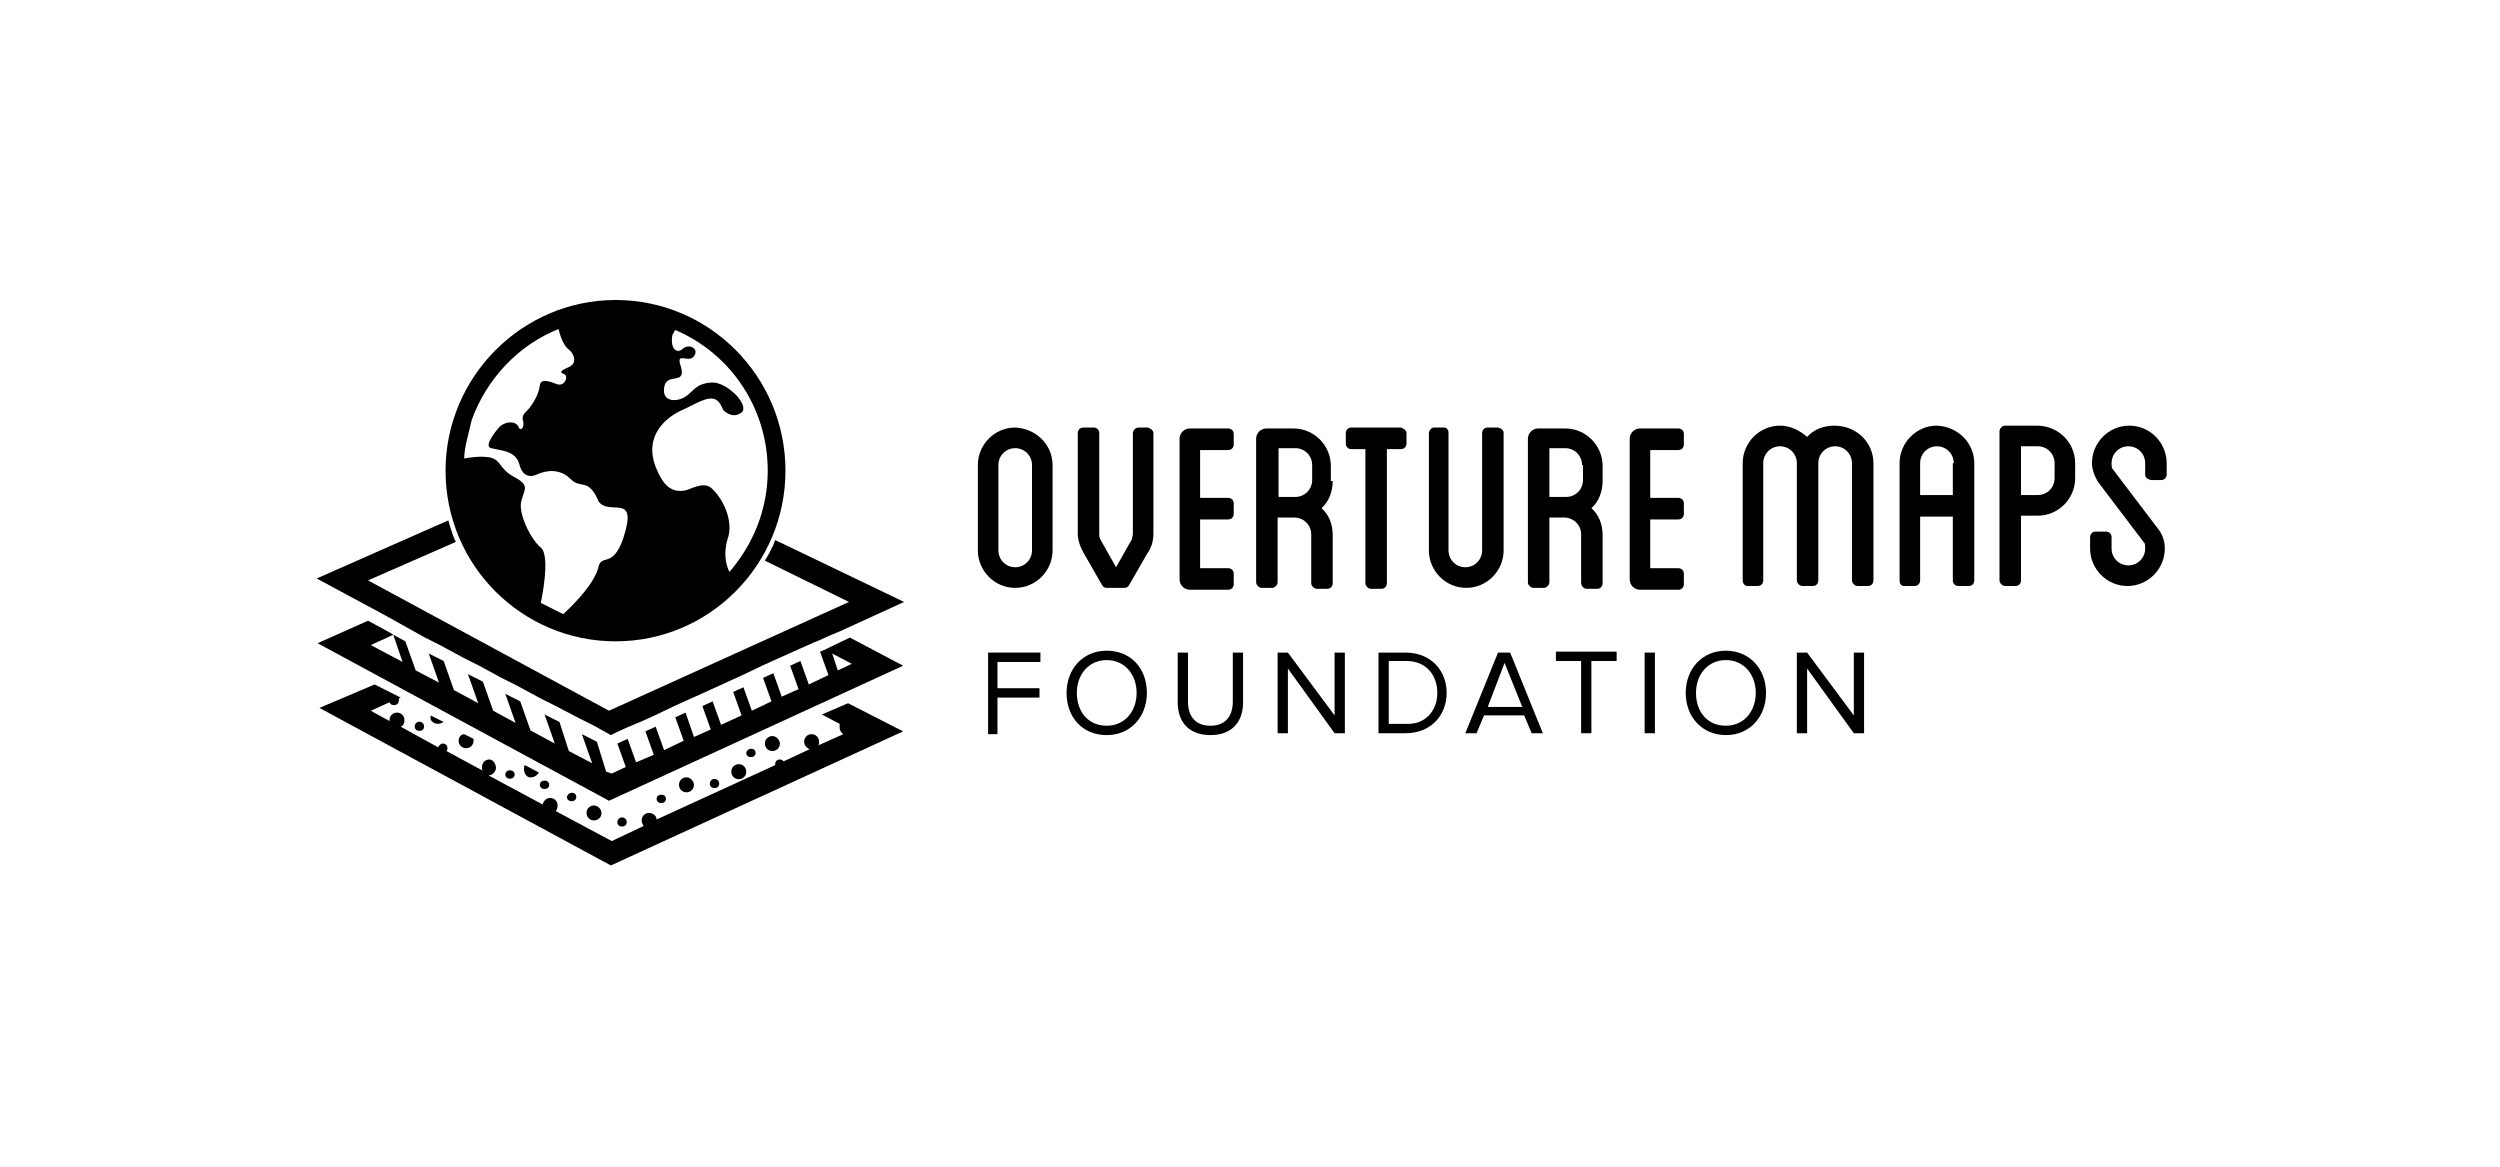 <svg xmlns="http://www.w3.org/2000/svg" width="150" height="70" fill="none" viewBox="0 0 150 70"><path fill="#000" d="M63.154 27.902V33.022C63.154 34.26 62.145 35.273 60.912 35.273C59.679 35.273 58.671 34.26 58.671 33.022V27.902C58.671 26.665 59.679 25.652 60.912 25.652C62.145 25.708 63.154 26.665 63.154 27.902ZM61.921 27.902C61.921 27.34 61.472 26.89 60.912 26.89C60.352 26.89 59.904 27.34 59.904 27.902V33.022C59.904 33.585 60.352 34.035 60.912 34.035C61.472 34.035 61.921 33.585 61.921 33.022V27.902Z"/><path fill="#000" d="M69.205 25.989V32.01C69.205 32.46 69.093 32.854 68.813 33.248L67.748 35.104C67.692 35.217 67.58 35.273 67.468 35.273H66.403C66.291 35.273 66.179 35.217 66.123 35.104L65.058 33.248C64.834 32.854 64.666 32.46 64.666 32.01V25.989C64.666 25.821 64.778 25.652 65.002 25.652H65.619C65.787 25.652 65.955 25.764 65.955 25.989V32.01C65.955 32.122 65.955 32.235 66.011 32.347L66.964 34.035L67.916 32.347C67.916 32.235 67.972 32.178 67.972 32.01V25.989C67.972 25.821 68.14 25.652 68.308 25.652H68.869C69.037 25.708 69.205 25.821 69.205 25.989Z"/><path fill="#000" d="M72.007 26.946V29.872H73.688C73.856 29.872 74.024 29.984 74.024 30.209V30.828C74.024 30.997 73.912 31.166 73.688 31.166H72.007V34.091H73.688C73.856 34.091 74.024 34.204 74.024 34.429V35.048C74.024 35.217 73.912 35.385 73.688 35.385H71.39C71.054 35.385 70.774 35.104 70.774 34.767V26.327C70.774 25.989 71.054 25.708 71.39 25.708H73.688C73.856 25.708 74.024 25.82 74.024 26.046V26.665C74.024 26.833 73.912 27.002 73.688 27.002H72.007V26.946Z"/><path fill="#000" d="M79.963 28.859C79.963 29.478 79.739 30.097 79.291 30.49C79.739 30.884 79.963 31.447 79.963 32.122V34.992C79.963 35.16 79.851 35.329 79.627 35.329H79.01C78.842 35.329 78.674 35.16 78.674 34.992V32.066C78.674 31.503 78.226 31.053 77.666 31.053H76.657V34.935C76.657 35.104 76.489 35.273 76.321 35.273H75.705C75.537 35.273 75.368 35.104 75.368 34.935V26.327C75.368 25.989 75.649 25.708 75.985 25.708H77.61C78.842 25.708 79.851 26.721 79.851 27.959V28.859H79.963ZM78.73 27.902C78.73 27.34 78.282 26.89 77.722 26.89H76.713V29.815H77.722C78.282 29.815 78.73 29.365 78.73 28.802V27.902Z"/><path fill="#000" d="M84.39 25.989V26.608C84.39 26.777 84.278 26.946 84.053 26.946H83.213V34.992C83.213 35.16 83.101 35.329 82.877 35.329H82.26C82.092 35.329 81.924 35.16 81.924 34.992V26.946H81.084C80.916 26.946 80.748 26.833 80.748 26.608V25.989C80.748 25.821 80.86 25.652 81.084 25.652H84.053C84.222 25.708 84.39 25.821 84.39 25.989Z"/><path fill="#000" d="M90.217 25.989V33.022C90.217 34.26 89.208 35.273 87.976 35.273C86.743 35.273 85.734 34.26 85.734 33.022V25.989C85.734 25.821 85.903 25.652 86.014 25.652H86.631C86.799 25.652 86.911 25.764 86.911 25.989V33.022C86.911 33.585 87.359 34.035 87.92 34.035C88.48 34.035 88.928 33.585 88.928 33.022V25.989C88.928 25.821 89.04 25.652 89.264 25.652H89.881C90.105 25.708 90.217 25.821 90.217 25.989Z"/><path fill="#000" d="M96.156 28.859C96.156 29.478 95.932 30.097 95.484 30.49C95.932 30.884 96.156 31.447 96.156 32.122V34.992C96.156 35.16 96.044 35.329 95.82 35.329H95.204C95.036 35.329 94.868 35.16 94.868 34.992V32.066C94.868 31.503 94.419 31.053 93.859 31.053H92.963V34.935C92.963 35.104 92.794 35.273 92.626 35.273H92.01C91.842 35.273 91.674 35.104 91.674 34.935V26.327C91.674 25.989 91.954 25.708 92.29 25.708H93.915C95.148 25.708 96.156 26.721 96.156 27.959V28.859ZM94.924 27.902C94.924 27.34 94.475 26.89 93.915 26.89H92.963V29.815H93.971C94.531 29.815 94.98 29.365 94.98 28.802V27.902H94.924Z"/><path fill="#000" d="M99.014 26.946V29.872H100.695C100.864 29.872 101.032 29.984 101.032 30.209V30.828C101.032 30.997 100.92 31.166 100.695 31.166H99.014V34.091H100.695C100.864 34.091 101.032 34.204 101.032 34.429V35.048C101.032 35.217 100.92 35.385 100.695 35.385H98.398C98.062 35.385 97.782 35.104 97.782 34.767V26.327C97.782 25.989 98.062 25.708 98.398 25.708H100.695C100.864 25.708 101.032 25.82 101.032 26.046V26.665C101.032 26.833 100.92 27.002 100.695 27.002H99.014V26.946Z"/><path fill="#000" d="M112.406 27.79V34.823C112.406 34.992 112.294 35.16 112.07 35.16H111.454C111.285 35.16 111.117 34.992 111.117 34.823V27.79C111.117 27.227 110.669 26.777 110.109 26.777C109.548 26.777 109.1 27.227 109.1 27.79V34.823C109.1 34.992 108.988 35.16 108.764 35.16H108.148C107.98 35.16 107.811 34.992 107.811 34.823V27.79C107.811 27.227 107.363 26.777 106.803 26.777C106.242 26.777 105.794 27.227 105.794 27.79V34.823C105.794 34.992 105.682 35.16 105.458 35.16H104.842C104.674 35.16 104.562 34.992 104.562 34.823V27.79C104.562 26.552 105.57 25.539 106.803 25.539C107.419 25.539 107.98 25.821 108.428 26.215C108.82 25.764 109.436 25.539 110.053 25.539C111.397 25.539 112.406 26.552 112.406 27.79Z"/><path fill="#000" d="M118.457 27.79V34.823C118.457 34.992 118.345 35.16 118.121 35.16H117.505C117.337 35.16 117.169 35.048 117.169 34.823V30.997H115.208V34.823C115.208 34.992 115.096 35.16 114.871 35.16H114.255C114.087 35.16 113.975 35.048 113.975 34.823V27.79C113.975 26.552 114.983 25.539 116.216 25.539C117.505 25.596 118.457 26.608 118.457 27.79ZM117.225 27.79C117.225 27.227 116.776 26.777 116.216 26.777C115.656 26.777 115.208 27.227 115.208 27.79V29.703H117.169V27.79H117.225Z"/><path fill="#000" d="M124.509 27.79V28.69C124.509 29.928 123.5 30.941 122.268 30.941H121.259V34.823C121.259 34.992 121.147 35.16 120.923 35.16H120.306C120.138 35.16 119.97 34.992 119.97 34.823V25.877C119.97 25.708 120.138 25.539 120.306 25.539H122.212C123.5 25.539 124.509 26.552 124.509 27.79ZM123.276 27.79C123.276 27.227 122.828 26.777 122.268 26.777H121.259V29.703H122.268C122.828 29.703 123.276 29.253 123.276 28.69V27.79Z"/><path fill="#000" d="M128.711 28.465V27.79C128.711 27.227 128.263 26.777 127.703 26.777C127.143 26.777 126.694 27.227 126.694 27.79C126.694 27.959 126.694 28.071 126.75 28.127L129.44 31.672C129.776 32.066 129.888 32.516 129.888 32.91C129.888 34.148 128.88 35.16 127.647 35.16C126.414 35.16 125.406 34.148 125.406 32.91V32.235C125.406 32.066 125.518 31.897 125.742 31.897H126.358C126.526 31.897 126.694 32.01 126.694 32.235V32.91C126.694 33.472 127.143 33.923 127.703 33.923C128.263 33.923 128.711 33.472 128.711 32.91C128.711 32.741 128.711 32.629 128.655 32.572L125.966 29.028C125.686 28.634 125.518 28.184 125.518 27.79C125.518 26.552 126.526 25.539 127.759 25.539C128.992 25.539 130 26.552 130 27.79V28.465C130 28.634 129.888 28.803 129.664 28.803H129.048C128.823 28.746 128.711 28.634 128.711 28.465Z"/><path fill="#000" d="M59.287 43.994V39.155H62.425V39.718H59.848V41.293H62.369V41.856H59.848V44.05H59.287V43.994Z"/><path fill="#000" d="M63.994 41.574C63.994 40.168 64.947 39.042 66.403 39.042C67.86 39.042 68.813 40.111 68.813 41.574C68.813 42.981 67.86 44.106 66.403 44.106C64.947 44.106 63.994 43.037 63.994 41.574ZM68.197 41.574C68.197 40.449 67.468 39.605 66.403 39.605C65.339 39.605 64.611 40.449 64.611 41.574C64.611 42.7 65.283 43.544 66.403 43.544C67.468 43.544 68.197 42.7 68.197 41.574Z"/><path fill="#000" d="M70.662 42.137V39.155H71.278V42.081C71.278 42.981 71.727 43.544 72.623 43.544C73.52 43.544 73.968 42.981 73.968 42.081V39.155H74.584V42.137C74.584 43.319 73.912 44.106 72.623 44.106C71.335 44.106 70.662 43.319 70.662 42.137Z"/><path fill="#000" d="M80.075 43.994L77.274 40.111V43.994H76.657V39.155H77.274L80.075 42.925V39.155H80.692V43.994H80.075Z"/><path fill="#000" d="M82.709 43.994V39.155H84.334C85.847 39.155 86.799 40.224 86.799 41.574C86.799 42.925 85.847 43.994 84.334 43.994H82.709ZM86.239 41.574C86.239 40.505 85.567 39.661 84.39 39.661H83.325V43.431H84.39C85.511 43.487 86.239 42.643 86.239 41.574Z"/><path fill="#000" d="M91.898 43.994L91.45 42.925H89.041L88.592 43.994H87.92L89.881 39.155H90.609L92.571 43.994H91.898ZM90.273 39.774L89.265 42.418H91.338L90.273 39.774Z"/><path fill="#000" d="M94.868 43.994V39.661H93.355V39.099H96.997V39.661H95.484V43.994H94.868Z"/><path fill="#000" d="M98.678 43.994V39.155H99.294V43.994H98.678Z"/><path fill="#000" d="M101.143 41.574C101.143 40.168 102.096 39.042 103.553 39.042C104.954 39.042 105.962 40.111 105.962 41.574C105.962 42.981 105.01 44.106 103.553 44.106C102.152 44.106 101.143 43.037 101.143 41.574ZM105.346 41.574C105.346 40.449 104.617 39.605 103.553 39.605C102.488 39.605 101.76 40.449 101.76 41.574C101.76 42.7 102.432 43.544 103.553 43.544C104.617 43.544 105.346 42.7 105.346 41.574Z"/><path fill="#000" d="M111.229 43.994L108.427 40.111V43.994H107.811V39.155H108.427L111.229 42.925V39.155H111.845V43.994H111.229Z"/><path fill="#000" d="M49.314 42.869L50.378 43.431C50.378 43.488 50.378 43.6 50.378 43.657C50.378 43.825 50.49 43.994 50.602 44.05L49.09 44.725C49.145 44.669 49.145 44.613 49.145 44.5C49.145 44.219 48.921 44.05 48.697 44.05C48.417 44.05 48.249 44.275 48.249 44.5C48.249 44.725 48.417 44.894 48.585 44.951L47.016 45.682C46.96 45.626 46.904 45.569 46.792 45.569C46.624 45.569 46.512 45.682 46.512 45.851V45.907L39.396 49.17C39.396 48.945 39.172 48.776 38.948 48.776C38.667 48.776 38.499 49.002 38.499 49.227C38.499 49.339 38.555 49.452 38.611 49.564L36.706 50.464L33.344 48.664C33.4 48.608 33.456 48.495 33.456 48.326C33.456 48.045 33.232 47.876 33.008 47.876C32.784 47.876 32.616 48.045 32.56 48.27L29.31 46.526C29.534 46.526 29.758 46.301 29.758 46.076C29.758 45.851 29.59 45.569 29.366 45.569C29.086 45.569 28.918 45.794 28.918 46.02C28.918 46.132 28.918 46.188 28.974 46.245L26.789 45.063C26.845 45.007 26.845 44.951 26.845 44.894C26.845 44.725 26.733 44.613 26.564 44.613C26.452 44.613 26.34 44.725 26.284 44.838L24.043 43.6C24.211 43.544 24.267 43.375 24.267 43.206C24.267 42.925 24.043 42.756 23.819 42.756C23.539 42.756 23.371 42.981 23.371 43.206V43.263L22.25 42.644L23.371 42.137C23.427 42.25 23.483 42.306 23.651 42.306C23.819 42.306 23.931 42.194 23.931 42.025C23.931 41.969 23.931 41.969 23.931 41.912L24.043 41.856L22.474 41.068L19.168 42.475L36.65 51.927L54.188 43.882L50.883 42.194L49.314 42.869Z"/><path fill="#000" d="M41.637 47.089C41.637 47.37 41.413 47.539 41.189 47.539C40.909 47.539 40.74 47.314 40.74 47.089C40.74 46.807 40.965 46.638 41.189 46.638C41.413 46.638 41.637 46.864 41.637 47.089Z"/><path fill="#000" d="M44.775 46.301C44.775 46.582 44.551 46.751 44.327 46.751C44.047 46.751 43.878 46.526 43.878 46.301C43.878 46.019 44.102 45.851 44.327 45.851C44.607 45.851 44.775 46.076 44.775 46.301Z"/><path fill="#000" d="M46.792 44.613C46.792 44.894 46.568 45.063 46.344 45.063C46.064 45.063 45.895 44.838 45.895 44.613C45.895 44.332 46.12 44.163 46.344 44.163C46.568 44.163 46.792 44.388 46.792 44.613Z"/><path fill="#000" d="M36.09 48.776C36.09 49.058 35.865 49.226 35.641 49.226C35.361 49.226 35.193 49.001 35.193 48.776C35.193 48.495 35.417 48.326 35.641 48.326C35.865 48.326 36.09 48.551 36.09 48.776Z"/><path fill="#000" d="M26.284 43.431C26.396 43.431 26.508 43.375 26.62 43.319L25.836 42.925C25.836 42.981 25.836 42.981 25.836 43.038C25.78 43.206 26.004 43.431 26.284 43.431Z"/><path fill="#000" d="M31.888 46.638C32.056 46.638 32.224 46.526 32.336 46.357L31.495 45.907C31.439 45.963 31.439 46.075 31.439 46.132C31.439 46.469 31.664 46.694 31.888 46.638Z"/><path fill="#000" d="M27.517 44.444C27.517 44.725 27.741 44.894 27.965 44.894C28.245 44.894 28.413 44.669 28.413 44.444C28.413 44.388 28.413 44.331 28.413 44.331L27.853 44.05C27.685 44.05 27.517 44.219 27.517 44.444Z"/><path fill="#000" d="M50.995 38.255L49.818 38.818L49.482 38.986L49.202 39.099L49.706 40.505L48.529 41.068L48.025 39.661L47.408 39.943L47.913 41.349L46.904 41.8L46.4 40.393L45.784 40.674L46.288 42.081L45.111 42.644L44.607 41.237L43.991 41.518L44.495 42.925L43.262 43.487L42.758 42.081L42.142 42.362L42.646 43.769L41.637 44.219L41.133 42.756L40.517 43.037L41.021 44.444L39.844 45.007L39.34 43.6L38.724 43.881L39.228 45.288L38.163 45.738L37.659 44.331L37.042 44.613L37.547 46.019L36.706 46.413L36.37 46.301L35.81 44.5L34.913 44.05L35.53 45.794L34.129 45.063L33.569 43.319L32.672 42.869L33.288 44.613L31.831 43.825L31.215 42.081L30.319 41.631L30.935 43.375L29.59 42.644L28.974 40.899L28.077 40.449L28.694 42.193L27.237 41.406L26.62 39.661L25.724 39.211L26.34 40.956L24.94 40.224L24.323 38.48L23.595 38.086L23.427 37.974L22.082 37.242L19.056 38.593L36.538 48.045L54.188 39.943L50.995 38.255ZM23.595 38.086L24.155 39.718L22.25 38.705L23.595 38.086ZM49.93 39.211L51.107 39.83L50.266 40.224L49.93 39.211Z"/><path fill="#000" d="M39.956 47.932C39.956 48.27 39.396 48.27 39.396 47.932C39.396 47.595 39.956 47.595 39.956 47.932Z"/><path fill="#000" d="M37.603 49.339C37.603 49.677 37.042 49.677 37.042 49.339C37.042 48.945 37.603 48.945 37.603 49.339Z"/><path fill="#000" d="M30.879 46.469C30.879 46.807 30.318 46.807 30.318 46.469C30.318 46.132 30.879 46.132 30.879 46.469Z"/><path fill="#000" d="M32.952 47.088C32.952 47.426 32.392 47.426 32.392 47.088C32.392 46.751 32.952 46.751 32.952 47.088Z"/><path fill="#000" d="M25.444 43.6C25.444 43.937 24.883 43.937 24.883 43.6C24.883 43.206 25.444 43.206 25.444 43.6Z"/><path fill="#000" d="M43.15 47.032C43.15 47.37 42.59 47.37 42.59 47.032C42.59 46.638 43.15 46.638 43.15 47.032Z"/><path fill="#000" d="M45.335 45.175C45.335 45.513 44.775 45.513 44.775 45.175C44.831 44.838 45.335 44.838 45.335 45.175Z"/><path fill="#000" d="M34.577 47.82C34.577 48.157 34.017 48.157 34.017 47.82C34.073 47.482 34.577 47.482 34.577 47.82Z"/><path fill="#000" fill-rule="evenodd" d="M40.517 19.8C43.822 21.207 46.064 24.47 46.064 28.24C46.064 30.603 45.167 32.685 43.767 34.316C43.598 33.979 43.374 33.304 43.654 32.347C44.047 31.278 43.374 29.872 42.646 29.253C42.198 28.915 41.525 29.309 41.133 29.422C40.292 29.59 39.788 29.14 39.34 28.015C38.611 26.102 40.012 25.033 40.853 24.639C41.637 24.302 42.422 23.739 42.926 23.964C43.262 24.133 43.318 24.527 43.43 24.639C43.767 24.92 44.103 25.033 44.495 24.752C44.999 24.302 43.598 22.895 42.702 22.951C41.749 23.008 41.637 23.458 41.133 23.795C40.629 24.133 39.732 24.133 39.844 23.289C39.956 22.276 41.189 23.176 40.853 21.995C40.517 21.038 41.301 21.826 41.637 21.376C41.974 20.926 41.357 20.588 40.965 20.926C40.629 21.263 40.18 20.926 40.349 20.082C40.461 19.913 40.461 19.857 40.517 19.8ZM33.513 19.744C33.569 20.026 33.793 20.701 34.073 20.926C34.465 21.207 34.633 21.77 34.185 21.995C33.681 22.22 33.513 22.332 33.849 22.445C34.129 22.557 33.905 23.176 33.456 23.064C33.008 22.895 32.448 22.67 32.392 23.12C32.336 23.626 32 24.189 31.776 24.47C31.551 24.752 31.271 24.864 31.383 25.258C31.495 25.652 31.215 25.933 31.103 25.596C30.935 25.258 30.375 25.258 29.983 25.596C29.983 25.596 28.918 26.777 29.478 26.89C30.151 27.058 30.935 27.058 31.159 27.846C31.271 28.352 31.608 28.746 32.224 28.465C32.84 28.184 33.625 28.128 34.241 28.746C34.857 29.365 35.306 28.634 35.922 30.097C36.594 30.997 38.331 29.478 37.379 32.347C36.763 34.091 36.09 33.248 35.922 33.979C35.642 35.217 33.793 36.848 33.793 36.848L32.448 36.173C32.448 36.173 33.064 33.36 32.448 32.854C31.832 32.347 31.103 30.828 31.271 30.097C31.439 29.365 31.832 29.14 30.879 28.634C29.927 28.128 30.095 27.621 29.422 27.452C28.862 27.34 28.134 27.452 27.853 27.509C27.853 27.227 27.909 26.89 27.965 26.608L28.302 25.202C29.198 22.726 31.103 20.701 33.513 19.744ZM36.931 18C31.327 18 26.733 22.614 26.733 28.24C26.733 33.923 31.327 38.48 36.931 38.48C42.59 38.48 47.128 33.866 47.128 28.24C47.128 22.614 42.59 18 36.931 18Z" clip-rule="evenodd"/><path fill="#000" d="M46.512 32.403C46.456 32.516 46.456 32.572 46.4 32.684C46.4 32.741 46.4 32.741 46.344 32.797C46.232 33.078 46.064 33.36 45.895 33.641L50.938 36.117L36.538 42.643L22.082 34.823L27.349 32.516C27.293 32.403 27.237 32.291 27.181 32.122C27.181 32.066 27.125 32.009 27.125 31.953C27.125 31.897 27.069 31.841 27.069 31.784C27.013 31.616 26.957 31.447 26.901 31.222L19 34.71L22.978 36.848L24.491 37.692L25.5 38.255L26.396 38.705L27.853 39.492L28.75 39.943L30.094 40.674L30.991 41.124L32.448 41.912L33.344 42.362L34.745 43.093L35.642 43.543L36.65 44.106L36.986 43.937L37.603 43.656L38.667 43.206L39.284 42.925L40.46 42.362L41.077 42.081L42.085 41.63L42.702 41.349L43.934 40.786L44.551 40.505L45.727 39.943L46.344 39.661L47.352 39.211L47.969 38.93L48.865 38.536L49.145 38.423L49.762 38.142L50.434 37.861L54.244 36.117L46.512 32.403Z"/></svg>